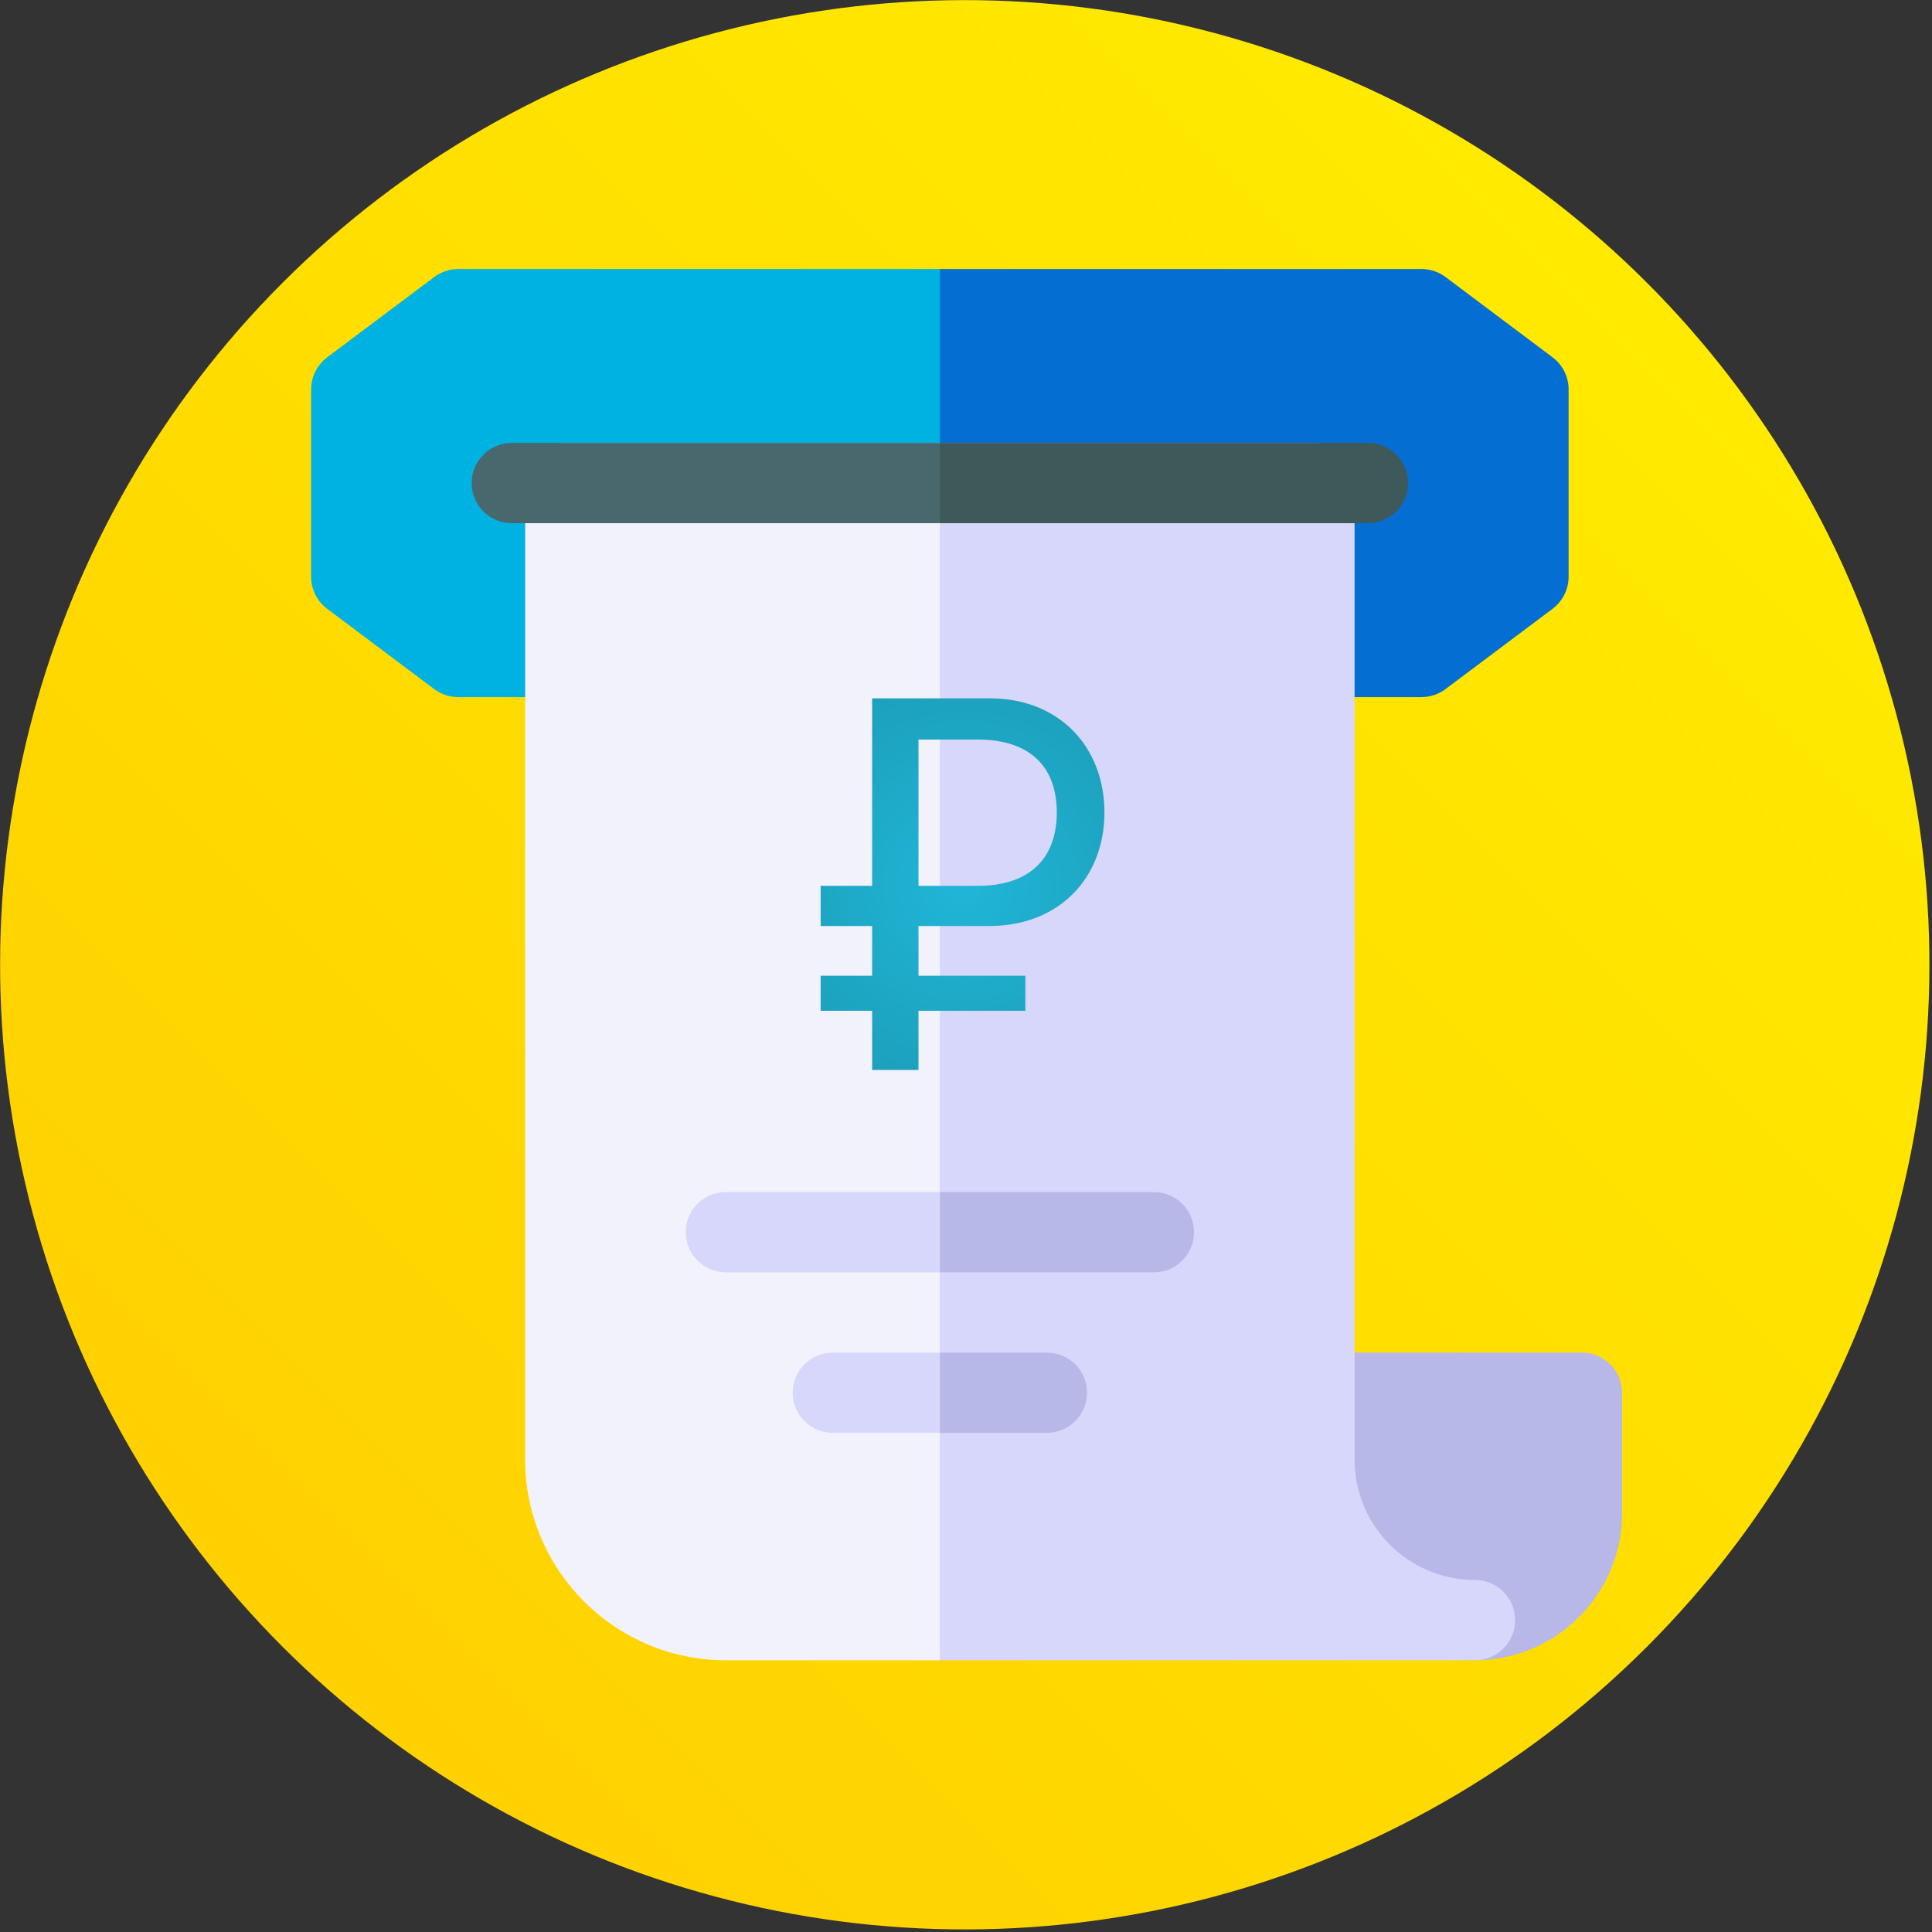 <?xml version="1.0" encoding="UTF-8"?> <svg xmlns="http://www.w3.org/2000/svg" xmlns:xlink="http://www.w3.org/1999/xlink" width="711px" height="711px" viewBox="0 0 711 711"><rect x="0" y="0" width="711" height="711" fill="#333333" stroke="none"/> <!-- Generator: Sketch 51.2 (57519) - http://www.bohemiancoding.com/sketch --> <title>Group 5</title> <desc>Created with Sketch.</desc> <defs> <linearGradient x1="50%" y1="0%" x2="50%" y2="100%" id="linearGradient-1"> <stop stop-color="#FFEA00" offset="0%"></stop> <stop stop-color="#FFD100" offset="100%"></stop> </linearGradient> <radialGradient cx="50%" cy="50%" fx="50%" fy="50%" r="202.997%" gradientTransform="translate(0.5,0.5),scale(1,0.764),rotate(90),translate(-0.5,-0.5)" id="radialGradient-2"> <stop stop-color="#20B6D7" offset="0%"></stop> <stop stop-color="#16788C" offset="100%"></stop> </radialGradient> </defs> <g id="Page-1" stroke="none" stroke-width="1" fill="none" fill-rule="evenodd"> <g id="Group-5" transform="translate(-147, -147)"> <circle id="Oval" fill="url(#linearGradient-1)" transform="translate(502.046, 502.046) rotate(45) translate(-502.046, -502.046) " cx="502.046" cy="502.046" r="355"></circle> <path d="M729.191,644.77 L630.73,644.77 C622.574,644.77 615.961,651.383 615.961,659.539 L615.961,684.152 C615.961,724.871 649.09,758 689.809,758 C719.668,758 743.961,733.707 743.961,703.848 L743.961,659.539 C743.961,651.383 737.348,644.77 729.191,644.77 Z" id="Shape" fill="#B8B8E8" fill-rule="nonzero"></path> <path d="M315.652,246 C312.457,246 309.348,247.035 306.793,248.953 L267.406,278.492 C263.688,281.281 261.5,285.66 261.5,290.309 L261.5,359.23 C261.5,363.879 263.688,368.258 267.406,371.047 L306.793,400.586 C309.348,402.5 312.457,403.539 315.652,403.539 L355.039,403.539 C363.195,403.539 369.809,396.926 369.809,388.77 L369.809,339.539 L492.883,339.539 L502.738,291.293 L492.883,246 L315.652,246 Z" id="Shape" fill="#00B2E2" fill-rule="nonzero"></path> <path d="M718.363,278.492 L678.977,248.953 C676.418,247.035 673.309,246 670.117,246 L492.883,246 L492.883,339.539 L615.961,339.539 L615.961,388.77 C615.961,396.926 622.574,403.539 630.73,403.539 L670.117,403.539 C673.309,403.539 676.418,402.5 678.977,400.586 L718.363,371.047 C722.082,368.258 724.27,363.879 724.27,359.23 L724.27,290.309 C724.27,285.66 722.082,281.281 718.363,278.492 Z" id="Shape" fill="#056ED2" fill-rule="nonzero"></path> <path d="M355.039,310 C346.883,310 340.27,316.613 340.27,324.77 L340.27,684.152 C340.27,724.871 373.398,758 414.117,758 L492.883,758 L502.738,534 L492.883,310 L355.039,310 Z" id="Shape" fill="#F2F2FC" fill-rule="nonzero"></path> <path d="M689.809,728.461 C665.375,728.461 645.5,708.586 645.5,684.152 L645.5,324.77 C645.5,316.613 638.887,310 630.73,310 L492.883,310 L492.883,758 L689.809,758 C697.965,758 704.578,751.387 704.578,743.23 C704.578,735.074 697.965,728.461 689.809,728.461 Z" id="Shape" fill="#D7D7FB" fill-rule="nonzero"></path> <path d="M335.348,310 C327.191,310 320.578,316.613 320.578,324.77 C320.578,332.926 327.191,339.539 335.348,339.539 L492.883,339.539 L502.738,324.77 L492.883,310 L335.348,310 Z" id="Shape" fill="#49686E" fill-rule="nonzero"></path> <path d="M650.422,310 L492.883,310 L492.883,339.539 L650.422,339.539 C658.578,339.539 665.191,332.926 665.191,324.77 C665.191,316.613 658.578,310 650.422,310 Z" id="Shape" fill="#3E5959" fill-rule="nonzero"></path> <path d="M414.117,585.691 C405.957,585.691 399.348,592.305 399.348,600.461 C399.348,608.617 405.957,615.23 414.117,615.23 L492.883,615.23 L502.738,600.461 L492.883,585.691 L414.117,585.691 Z" id="Shape" fill="#D7D7FB" fill-rule="nonzero"></path> <path d="M571.652,585.691 L492.883,585.691 L492.883,615.23 L571.652,615.23 C579.809,615.23 586.422,608.617 586.422,600.461 C586.422,592.305 579.809,585.691 571.652,585.691 Z" id="Shape" fill="#B8B8E8" fill-rule="nonzero"></path> <path d="M453.5,644.77 C445.344,644.77 438.73,651.383 438.73,659.539 C438.73,667.695 445.344,674.309 453.5,674.309 L492.883,674.309 L502.738,658.055 L492.883,644.77 L453.5,644.77 Z" id="Shape" fill="#D7D7FB" fill-rule="nonzero"></path> <path d="M532.27,644.77 L492.883,644.77 L492.883,674.309 L532.27,674.309 C540.426,674.309 547.039,667.695 547.039,659.539 C547.039,651.383 540.426,644.77 532.27,644.77 Z" id="Shape" fill="#B8B8E8" fill-rule="nonzero"></path> <path d="M524.351,518.97 L485.017,518.97 L485.017,540.77 L467.956,540.77 L467.956,518.97 L449,518.97 L449,506.08 L467.956,506.08 L467.956,487.787 L449,487.787 L449,473.001 L467.956,473.001 L467.956,404 L511.271,404 C536.957,404 553.449,422.008 553.449,445.988 C553.449,470.063 536.768,487.787 511.082,487.787 L485.017,487.787 L485.017,506.08 L524.351,506.08 L524.351,518.97 Z M485.017,419.165 L485.017,473.001 L506.817,473.001 C526.342,473.001 535.915,462.48 535.915,445.988 C535.915,429.591 526.436,419.165 506.817,419.165 L485.017,419.165 Z" id="Combined-Shape" fill="url(#radialGradient-2)" fill-rule="nonzero"></path> </g> </g> </svg> 